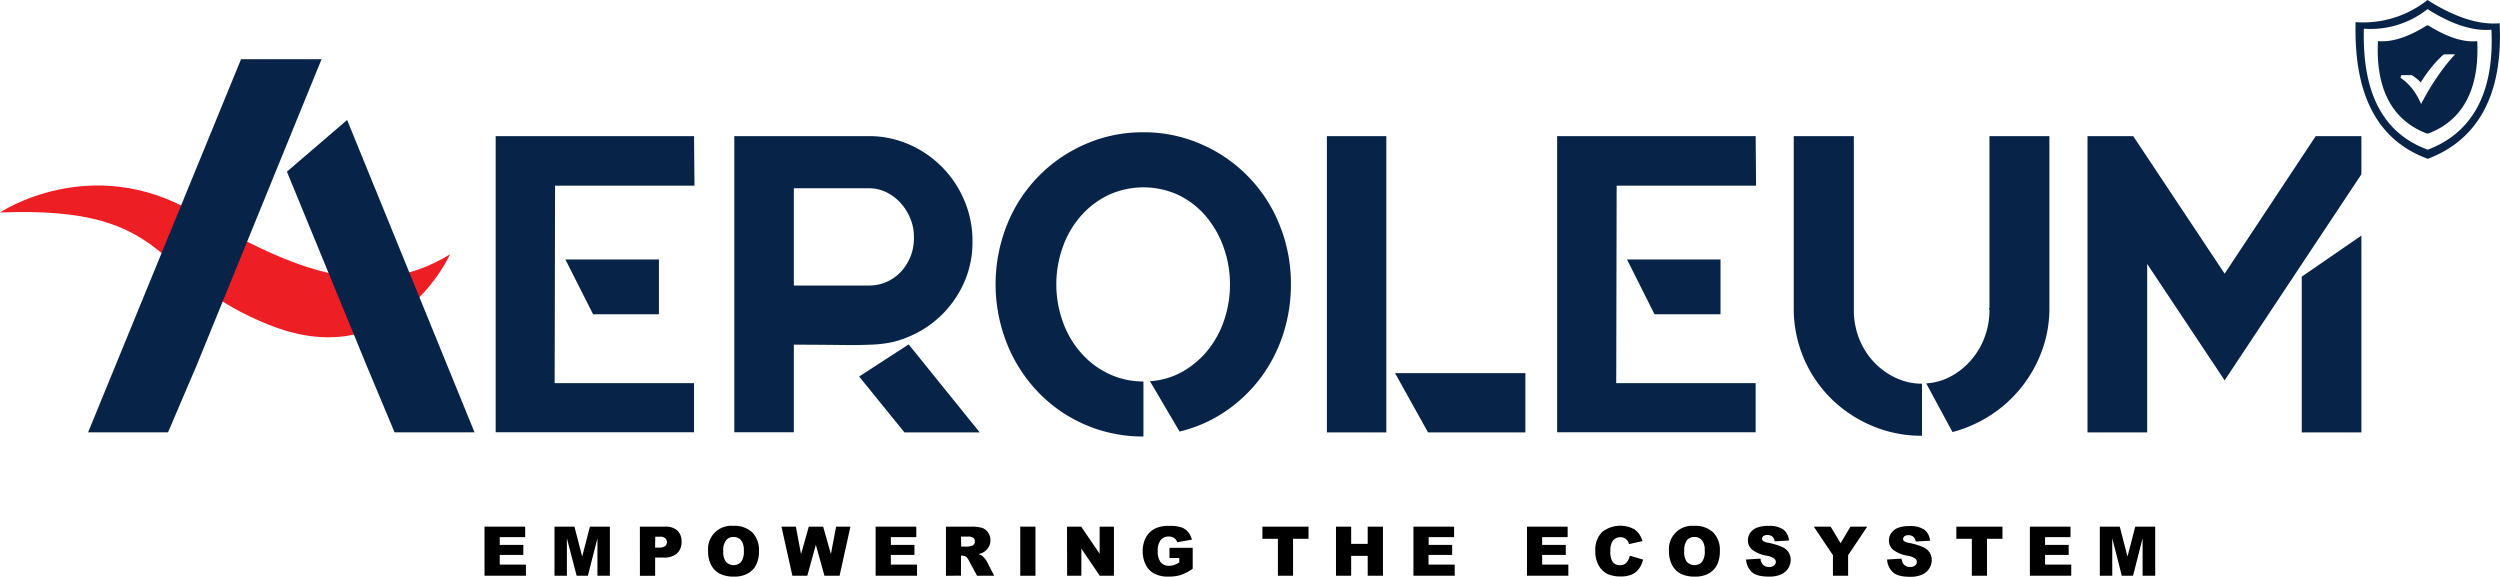 <svg xmlns="http://www.w3.org/2000/svg" viewBox="0 0 645.59 148.9"><defs><style>.cls-1{fill:#ed1e24;}.cls-2{fill:#072448;}</style></defs><g id="Layer_2" data-name="Layer 2"><g id="Layer_1-2" data-name="Layer 1"><path class="cls-1" d="M0,54.87s23.4-15.69,50.14,0,46.29,22.89,66.09,10.8c0,0-13.89,30.86-46,18.51S46,53.07,0,54.87Z"/><path class="cls-2" d="M179.23,35.15l.11,12.79h-36l-.11,51h36v12.68H128V35.15Zm-9.07,46h-17L146,67h24.16Z"/><path class="cls-2" d="M235.64,86.52a27.34,27.34,0,0,1-4.87,1.75,29.44,29.44,0,0,1-5.46.71q-3.23.17-8,.11T205,89v22.62H189.62V35.15h34.65a25.79,25.79,0,0,1,10.44,2.13A27.22,27.22,0,0,1,249,51.71a26.47,26.47,0,0,1,2.13,10.54,25.71,25.71,0,0,1-4.32,14.65A26.7,26.7,0,0,1,235.64,86.52ZM205,73.73h19.24a11.21,11.21,0,0,0,8.3-3.44A12.6,12.6,0,0,0,236,61.05a12,12,0,0,0-.93-4.64,13.48,13.48,0,0,0-2.51-4,12.12,12.12,0,0,0-3.72-2.79,10.24,10.24,0,0,0-4.53-1H205V73.73Zm48,37.93H233.56l-11.7-14.43,12.79-8.3Z"/><path class="cls-2" d="M295.21,34.16a36.58,36.58,0,0,1,15.08,3.12,37.92,37.92,0,0,1,20.17,20.88,40.25,40.25,0,0,1,2.9,15.24,41.34,41.34,0,0,1-2.08,13.12,38.77,38.77,0,0,1-5.9,11.26,38,38,0,0,1-9.13,8.58,35.81,35.81,0,0,1-11.64,5.08l-7.65-13A19.62,19.62,0,0,0,305.32,96a23,23,0,0,0,6.5-5.47,25,25,0,0,0,4.27-7.76,28.42,28.42,0,0,0,1.53-9.35,27.84,27.84,0,0,0-1.7-9.72,25.57,25.57,0,0,0-4.64-8,21.72,21.72,0,0,0-7-5.36,21.63,21.63,0,0,0-18,0,22.24,22.24,0,0,0-7.1,5.36,24.59,24.59,0,0,0-4.7,8,28.67,28.67,0,0,0,0,19.45,24.59,24.59,0,0,0,4.7,8,22.24,22.24,0,0,0,7.1,5.36,20.59,20.59,0,0,0,9,2v14.21A37.34,37.34,0,0,1,268,101.17a38.85,38.85,0,0,1-8-12.52,41.52,41.52,0,0,1,0-30.49,37.94,37.94,0,0,1,20.16-20.88A36.63,36.63,0,0,1,295.21,34.16Z"/><path class="cls-2" d="M342.65,111.66V35.15H358v76.51Zm17.6-15.3h33.66v15.3H368.77Z"/><path class="cls-2" d="M453.38,35.15l.1,12.79h-36l-.11,51h36v12.68H402.11V35.15Zm-9.08,46H427.25L420.15,67H444.3Z"/><path class="cls-2" d="M478.73,80.07a19.84,19.84,0,0,0,1.37,7.38,18.85,18.85,0,0,0,3.77,6,18.34,18.34,0,0,0,5.63,4.1,15.75,15.75,0,0,0,6.83,1.53v13.45a32.54,32.54,0,0,1-12.9-2.57,33.5,33.5,0,0,1-10.54-7,32.62,32.62,0,0,1-9.68-23.39V35.15h15.52V80.07Zm50.5-44.92V79.53a31.61,31.61,0,0,1-1.91,11,33.78,33.78,0,0,1-5.25,9.4,33.3,33.3,0,0,1-7.92,7.22,33.83,33.83,0,0,1-9.95,4.42L497.42,99a15.15,15.15,0,0,0,6.34-1.8A18.42,18.42,0,0,0,509,93a19,19,0,0,0,3.49-5.9,19.75,19.75,0,0,0,1.26-7.05.25.25,0,0,0-.05-.16.22.22,0,0,1-.06-.17c0-.21,0-.25.06-.11s.05,0,.05-.38V35.15Z"/><path class="cls-2" d="M598,35.15h11.8V45L574.48,98.22l-20-30.06v43.5H539.07V35.15h11.8l23.61,35.52Zm-3.61,76.51V71.44l15.41-10.61v50.83Z"/><polygon class="cls-2" points="62.25 15.28 22.75 111.64 43.39 111.64 50.69 94.57 83.04 15.28 62.25 15.28"/><polygon class="cls-2" points="89.64 30.98 74.09 44.33 94.74 94.57 101.89 111.64 122.54 111.64 89.64 30.98"/><path class="cls-2" d="M645.5,6c-5.39.5-11.68-1.59-18.64-6A26.58,26.58,0,0,1,608.3,5.71c-.53,20.13,6.59,30.9,18.64,35.3C639.41,36.31,646.44,25.06,645.5,6ZM626.93,38.65c-10.65-3.89-17-13.42-16.49-31.24a23.56,23.56,0,0,0,16.43-5.06c6.16,3.91,11.72,5.75,16.5,5.32C644.2,24.53,638,34.49,626.93,38.65Z"/><path class="cls-2" d="M627,6.52l-.12.08-.11-.08c-4.74,3-9,4.43-12.7,4.1-.64,13,4.15,20.66,12.66,23.87l.16-.06.16.06c8.5-3.21,13.3-10.88,12.66-23.87C636.07,11,631.79,9.53,627,6.52Zm6.37,8.19A49.71,49.71,0,0,0,629.29,20a58.66,58.66,0,0,0-3.72,6.19l-.34.66-.32-.67a16.09,16.09,0,0,0-2.1-3.41,13.69,13.69,0,0,0-2.92-2.7l.21-.66,2.49,0,.19,0a9.32,9.32,0,0,1,1.42,1,10.82,10.82,0,0,1,.92.88,35.29,35.29,0,0,1,2.85-4,26.13,26.13,0,0,1,3-3.17l.24-.09H634Z"/><path d="M125.12,136h10.5v2.71h-6.57v2h6.09v2.59h-6.09v2.5h6.76v2.87H125.12Z"/><path d="M143.19,136h5.15l2,7.72,2-7.72h5.15v12.68h-3.21V139l-2.47,9.67h-2.9L146.39,139v9.67h-3.2Z"/><path d="M165.24,136h6.51a4.46,4.46,0,0,1,3.18,1A3.8,3.8,0,0,1,176,139.9a3.9,3.9,0,0,1-1.15,3,5,5,0,0,1-3.53,1.08h-2.14v4.71h-3.93Zm3.93,5.41h1a2.43,2.43,0,0,0,1.59-.4,1.24,1.24,0,0,0,.46-1,1.41,1.41,0,0,0-.4-1,2.1,2.1,0,0,0-1.5-.41h-1.11Z"/><path d="M182.86,142.36a6,6,0,0,1,6.54-6.56,6.6,6.6,0,0,1,4.88,1.7,6.41,6.41,0,0,1,1.71,4.76,7.77,7.77,0,0,1-.75,3.64,5.23,5.23,0,0,1-2.16,2.21,7.08,7.08,0,0,1-3.52.79,8.06,8.06,0,0,1-3.55-.68,5.26,5.26,0,0,1-2.28-2.16A7.21,7.21,0,0,1,182.86,142.36Zm3.92,0a4.18,4.18,0,0,0,.71,2.75,2.69,2.69,0,0,0,3.89,0,4.7,4.7,0,0,0,.7-3,3.91,3.91,0,0,0-.73-2.61,2.46,2.46,0,0,0-1.95-.83,2.4,2.4,0,0,0-1.91.84A4.28,4.28,0,0,0,186.78,142.38Z"/><path d="M201.8,136h3.72l1.34,7.1,2-7.1h3.71l2,7.09,1.34-7.09h3.7l-2.8,12.68H212.9l-2.22-8-2.21,8h-3.85Z"/><path d="M226.12,136h10.5v2.71h-6.57v2h6.09v2.59h-6.09v2.5h6.76v2.87H226.12Z"/><path d="M244.28,148.69V136h6.53a9.72,9.72,0,0,1,2.77.31,3,3,0,0,1,1.55,1.16,3.57,3.57,0,0,1-1.1,5.11,4.65,4.65,0,0,1-1.37.5,4.21,4.21,0,0,1,1,.47,3.87,3.87,0,0,1,.63.67,5.35,5.35,0,0,1,.55.78l1.9,3.68h-4.43l-2.09-3.88a3,3,0,0,0-.71-1,1.61,1.61,0,0,0-1-.3h-.35v5.15Zm3.93-7.54h1.65a6.3,6.3,0,0,0,1-.17,1.12,1.12,0,0,0,.64-.4,1.21,1.21,0,0,0,.24-.74,1.16,1.16,0,0,0-.39-.94,2.31,2.31,0,0,0-1.46-.33h-1.72Z"/><path d="M263.47,136h3.92v12.68h-3.92Z"/><path d="M275.54,136h3.66l4.77,7v-7h3.69v12.68H284l-4.75-7v7h-3.68Z"/><path d="M302,144.1v-2.64H308v5.4a12.63,12.63,0,0,1-3.07,1.62,10.68,10.68,0,0,1-3.17.42,7.62,7.62,0,0,1-3.68-.77,5.21,5.21,0,0,1-2.21-2.29,7.54,7.54,0,0,1-.78-3.49,7.3,7.3,0,0,1,.86-3.61,5.54,5.54,0,0,1,2.5-2.33,8.18,8.18,0,0,1,3.47-.61,9.53,9.53,0,0,1,3.14.38,4,4,0,0,1,1.73,1.18,5.2,5.2,0,0,1,1,2l-3.78.67a2.1,2.1,0,0,0-.79-1.1,2.54,2.54,0,0,0-1.43-.38,2.56,2.56,0,0,0-2.05.9,4.29,4.29,0,0,0-.76,2.83,4.43,4.43,0,0,0,.77,2.94,2.74,2.74,0,0,0,2.16.88,4,4,0,0,0,1.25-.19,6.86,6.86,0,0,0,1.37-.65V144.1Z"/><path d="M326,136h11.91v3.13h-4v9.55H330v-9.55h-4Z"/><path d="M345,136h3.92v4.44h4.27V136h3.94v12.68h-3.94v-5.13h-4.27v5.13H345Z"/><path d="M365,136h10.5v2.71h-6.57v2H375v2.59h-6.1v2.5h6.76v2.87H365Z"/><path d="M394.32,136h10.5v2.71h-6.58v2h6.1v2.59h-6.1v2.5H405v2.87H394.32Z"/><path d="M420.87,143.5l3.43,1a6.45,6.45,0,0,1-1.09,2.41,4.7,4.7,0,0,1-1.85,1.46,6.86,6.86,0,0,1-2.8.49,8.18,8.18,0,0,1-3.38-.6,5.38,5.38,0,0,1-2.26-2.11,7.2,7.2,0,0,1-.95-3.87,6.57,6.57,0,0,1,1.67-4.83,7.61,7.61,0,0,1,8.5-.72,5.65,5.65,0,0,1,2,3l-3.46.77a3,3,0,0,0-.38-.85,2.23,2.23,0,0,0-.81-.69,2.47,2.47,0,0,0-3.1.83,4.52,4.52,0,0,0-.53,2.49,4.79,4.79,0,0,0,.63,2.89,2.21,2.21,0,0,0,1.8.78,2.18,2.18,0,0,0,1.7-.63A3.9,3.9,0,0,0,420.87,143.5Z"/><path d="M431,142.36a6,6,0,0,1,6.54-6.56,6.6,6.6,0,0,1,4.88,1.7,6.41,6.41,0,0,1,1.71,4.76,7.77,7.77,0,0,1-.75,3.64,5.17,5.17,0,0,1-2.16,2.21,7.08,7.08,0,0,1-3.52.79,8.06,8.06,0,0,1-3.55-.68,5.31,5.31,0,0,1-2.28-2.16A7.21,7.21,0,0,1,431,142.36Zm3.92,0a4.18,4.18,0,0,0,.71,2.75,2.69,2.69,0,0,0,3.89,0,4.63,4.63,0,0,0,.7-3,3.91,3.91,0,0,0-.73-2.61,2.46,2.46,0,0,0-1.95-.83,2.4,2.4,0,0,0-1.91.84A4.34,4.34,0,0,0,434.94,142.38Z"/><path d="M450.89,144.49l3.73-.23a2.76,2.76,0,0,0,.49,1.38,2,2,0,0,0,1.73.77,1.91,1.91,0,0,0,1.29-.39,1.2,1.2,0,0,0,.46-.91,1.16,1.16,0,0,0-.44-.88,4.87,4.87,0,0,0-2-.74,8.45,8.45,0,0,1-3.68-1.54,3.1,3.1,0,0,1-1.1-2.44,3.37,3.37,0,0,1,.56-1.85,3.84,3.84,0,0,1,1.71-1.37,7.93,7.93,0,0,1,3.11-.49,6.41,6.41,0,0,1,3.71.9,3.89,3.89,0,0,1,1.51,2.88l-3.69.21a1.91,1.91,0,0,0-.62-1.24,2,2,0,0,0-1.3-.39,1.56,1.56,0,0,0-1,.29.87.87,0,0,0-.34.7.73.73,0,0,0,.28.55,3.37,3.37,0,0,0,1.32.46,17,17,0,0,1,3.68,1.12,3.82,3.82,0,0,1,1.61,1.41,3.52,3.52,0,0,1,.51,1.87,4.07,4.07,0,0,1-.67,2.25,4.16,4.16,0,0,1-1.89,1.56,7.51,7.51,0,0,1-3.05.53c-2.16,0-3.65-.41-4.48-1.24A4.93,4.93,0,0,1,450.89,144.49Z"/><path d="M468.39,136h4.35l2.56,4.28,2.56-4.28h4.32l-4.93,7.37v5.31h-3.92v-5.31Z"/><path d="M487.31,144.49l3.73-.23a2.76,2.76,0,0,0,.49,1.38,2.06,2.06,0,0,0,1.73.77,1.91,1.91,0,0,0,1.29-.39,1.12,1.12,0,0,0,0-1.79,4.87,4.87,0,0,0-2-.74A8.4,8.4,0,0,1,488.9,142a3.08,3.08,0,0,1-1.11-2.44,3.37,3.37,0,0,1,.56-1.85,3.84,3.84,0,0,1,1.71-1.37,8,8,0,0,1,3.11-.49,6.41,6.41,0,0,1,3.71.9,3.9,3.9,0,0,1,1.52,2.88l-3.7.21a2,2,0,0,0-.61-1.24,2,2,0,0,0-1.3-.39,1.53,1.53,0,0,0-1,.29.88.88,0,0,0-.35.7.74.74,0,0,0,.29.55,3.24,3.24,0,0,0,1.31.46,17,17,0,0,1,3.68,1.12,3.92,3.92,0,0,1,1.62,1.41,3.61,3.61,0,0,1,.5,1.87,4,4,0,0,1-.67,2.25,4.16,4.16,0,0,1-1.89,1.56,7.48,7.48,0,0,1-3.05.53c-2.16,0-3.65-.41-4.48-1.24A4.93,4.93,0,0,1,487.31,144.49Z"/><path d="M505.2,136h11.91v3.13h-4v9.55H509.2v-9.55h-4Z"/><path d="M524.19,136h10.49v2.71h-6.57v2h6.1v2.59h-6.1v2.5h6.76v2.87H524.19Z"/><path d="M542.25,136h5.15l2,7.72,2-7.72h5.15v12.68H553.3V139l-2.47,9.67h-2.91L545.46,139v9.67h-3.21Z"/></g></g></svg>